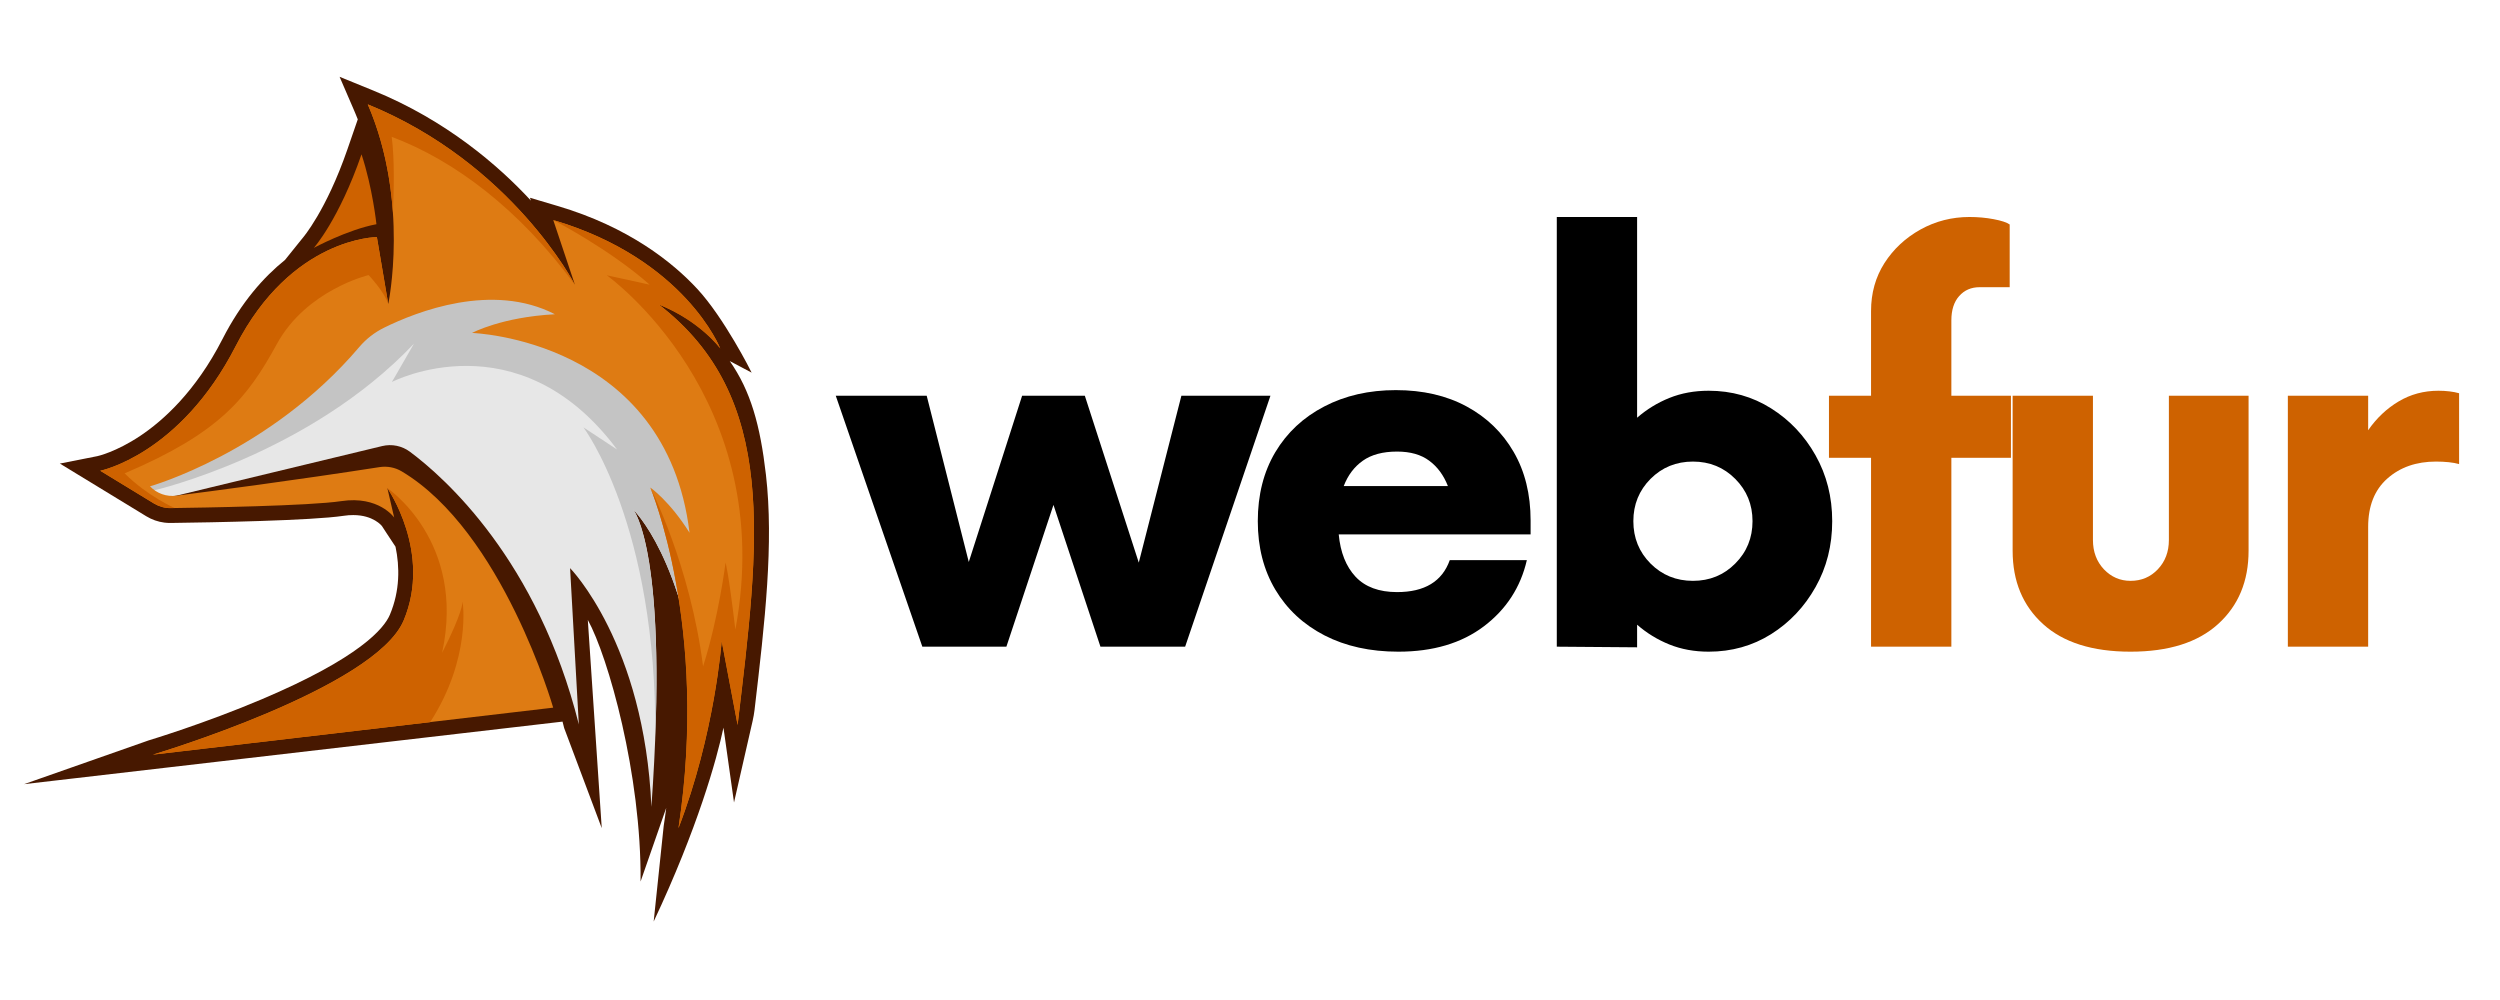<svg xmlns="http://www.w3.org/2000/svg" xmlns:xlink="http://www.w3.org/1999/xlink" width="500" zoomAndPan="magnify" viewBox="0 0 375 150" height="200" preserveAspectRatio="xMidYMid meet" version="1.0"><defs><g/><clipPath id="ffa3c21a69"><path d="M 3.605 11.5 L 115.355 11.5 L 115.355 138.25 L 3.605 138.25 Z M 3.605 11.5 " clip-rule="nonzero"/></clipPath></defs><g fill="#000000" fill-opacity="1"><g transform="translate(125.833, 97.002)"><g><path d="M 51.375 -37.641 L 64.734 -37.641 L 51.938 0 L 39.234 0 L 32.188 -21.266 L 25.125 0 L 12.516 0 L -0.469 -37.641 L 13.172 -37.641 L 19.484 -12.703 L 27.484 -37.641 L 36.891 -37.641 L 44.984 -12.609 Z M 51.375 -37.641 "/></g></g></g><g fill="#000000" fill-opacity="1"><g transform="translate(185.747, 97.002)"><g><path d="M 43.844 -18.922 L 43.844 -16.844 L 15.062 -16.844 C 15.312 -14.145 16.156 -12.023 17.594 -10.484 C 19.039 -8.953 21.113 -8.188 23.812 -8.188 C 27.945 -8.188 30.582 -9.785 31.719 -12.984 L 43.281 -12.984 C 42.344 -8.91 40.195 -5.602 36.844 -3.062 C 33.488 -0.52 29.207 0.75 24 0.75 C 19.789 0.75 16.102 -0.062 12.938 -1.688 C 9.77 -3.32 7.305 -5.613 5.547 -8.562 C 3.797 -11.508 2.922 -14.93 2.922 -18.828 C 2.922 -22.773 3.797 -26.223 5.547 -29.172 C 7.305 -32.117 9.754 -34.406 12.891 -36.031 C 16.023 -37.664 19.602 -38.484 23.625 -38.484 C 27.695 -38.484 31.238 -37.664 34.25 -36.031 C 37.258 -34.406 39.609 -32.133 41.297 -29.219 C 42.992 -26.301 43.844 -22.867 43.844 -18.922 Z M 23.812 -29.266 C 21.676 -29.266 19.961 -28.805 18.672 -27.891 C 17.391 -26.984 16.438 -25.719 15.812 -24.094 L 31.438 -24.094 C 30.801 -25.719 29.867 -26.984 28.641 -27.891 C 27.422 -28.805 25.812 -29.266 23.812 -29.266 Z M 23.812 -29.266 "/></g></g></g><g fill="#000000" fill-opacity="1"><g transform="translate(227.972, 97.002)"><g><path d="M 28.328 -38.391 C 31.773 -38.391 34.895 -37.508 37.688 -35.75 C 40.477 -34 42.703 -31.648 44.359 -28.703 C 46.023 -25.754 46.859 -22.461 46.859 -18.828 C 46.859 -15.18 46.023 -11.883 44.359 -8.938 C 42.703 -5.988 40.477 -3.633 37.688 -1.875 C 34.895 -0.125 31.773 0.75 28.328 0.75 C 26.191 0.75 24.227 0.391 22.438 -0.328 C 20.656 -1.047 19.039 -2.035 17.594 -3.297 L 17.594 0.094 L 5.547 0 L 5.547 -64.453 L 17.594 -64.453 L 17.594 -34.344 C 19.039 -35.602 20.656 -36.594 22.438 -37.312 C 24.227 -38.031 26.191 -38.391 28.328 -38.391 Z M 25.969 -9.875 C 28.477 -9.875 30.594 -10.738 32.312 -12.469 C 34.039 -14.195 34.906 -16.316 34.906 -18.828 C 34.906 -21.328 34.039 -23.441 32.312 -25.172 C 30.594 -26.898 28.477 -27.766 25.969 -27.766 C 23.457 -27.766 21.336 -26.898 19.609 -25.172 C 17.891 -23.441 17.031 -21.328 17.031 -18.828 C 17.031 -16.316 17.891 -14.195 19.609 -12.469 C 21.336 -10.738 23.457 -9.875 25.969 -9.875 Z M 25.969 -9.875 "/></g></g></g><g fill="#ce6200" fill-opacity="1"><g transform="translate(273.313, 97.002)"><g><path d="M 28.328 -37.641 L 28.328 -28.328 L 19.391 -28.328 L 19.391 0 L 7.344 0 L 7.344 -28.328 L 1.031 -28.328 L 1.031 -37.641 L 7.344 -37.641 L 7.344 -50.344 C 7.344 -53.039 8.016 -55.441 9.359 -57.547 C 10.711 -59.648 12.516 -61.328 14.766 -62.578 C 17.023 -63.828 19.473 -64.453 22.109 -64.453 C 23.367 -64.453 24.578 -64.344 25.734 -64.125 C 26.898 -63.906 27.703 -63.641 28.141 -63.328 L 28.141 -53.922 L 23.625 -53.922 C 22.363 -53.922 21.344 -53.477 20.562 -52.594 C 19.781 -51.719 19.391 -50.5 19.391 -48.938 L 19.391 -37.641 Z M 28.328 -37.641 "/></g></g></g><g fill="#ce6200" fill-opacity="1"><g transform="translate(297.192, 97.002)"><g><path d="M 22.391 0.75 C 16.68 0.75 12.305 -0.629 9.266 -3.391 C 6.223 -6.148 4.703 -9.816 4.703 -14.391 L 4.703 -37.641 L 16.75 -37.641 L 16.75 -16 C 16.75 -14.238 17.297 -12.773 18.391 -11.609 C 19.492 -10.453 20.828 -9.875 22.391 -9.875 C 24.023 -9.875 25.391 -10.453 26.484 -11.609 C 27.586 -12.773 28.141 -14.238 28.141 -16 L 28.141 -37.641 L 40.094 -37.641 L 40.094 -14.391 C 40.094 -9.816 38.566 -6.148 35.516 -3.391 C 32.473 -0.629 28.098 0.75 22.391 0.75 Z M 22.391 0.75 "/></g></g></g><g fill="#ce6200" fill-opacity="1"><g transform="translate(337.63, 97.002)"><g><path d="M 28.141 -38.391 C 28.703 -38.391 29.25 -38.359 29.781 -38.297 C 30.312 -38.234 30.797 -38.141 31.234 -38.016 L 31.234 -27.391 C 30.797 -27.516 30.281 -27.609 29.688 -27.672 C 29.094 -27.734 28.453 -27.766 27.766 -27.766 C 24.816 -27.766 22.383 -26.914 20.469 -25.219 C 18.551 -23.52 17.594 -21.102 17.594 -17.969 L 17.594 0 L 5.547 0 L 5.547 -37.641 L 17.594 -37.641 L 17.594 -32.469 C 18.852 -34.281 20.375 -35.719 22.156 -36.781 C 23.945 -37.852 25.941 -38.391 28.141 -38.391 Z M 28.141 -38.391 "/></g></g></g><g clip-path="url(#ffa3c21a69)"><path fill="#471800" d="M 114.891 71.211 C 114.031 63.785 112.609 58.656 109.461 54.156 L 112.746 55.898 C 112.691 55.746 108.613 47.668 104.59 43.332 C 100.945 39.398 94.34 34.055 83.617 30.887 L 79.496 29.664 L 79.633 30.086 C 74.789 24.848 66.941 18.047 56.012 13.59 L 50.938 11.52 L 53.105 16.539 C 53.188 16.73 53.27 16.934 53.352 17.125 L 53.422 17.301 C 53.477 17.438 53.531 17.586 53.598 17.734 L 53.668 17.898 L 52.109 22.414 C 48.93 31.609 45.438 35.66 45.398 35.699 L 42.75 38.992 C 39.598 41.523 36.215 45.289 33.363 50.879 C 29.324 58.766 24.438 63.105 21.043 65.375 C 17.371 67.824 14.613 68.422 14.602 68.422 L 8.98 69.535 L 21.941 77.438 C 22.773 77.941 23.688 78.27 24.656 78.391 C 24.945 78.43 25.246 78.445 25.531 78.445 L 25.625 78.445 C 31.82 78.363 46.762 78.09 51.539 77.371 C 52.043 77.289 52.535 77.262 52.996 77.262 C 56 77.262 57.27 78.867 57.309 78.934 C 57.297 78.922 58.496 80.758 59.328 82.008 C 59.957 85 60.012 88.578 58.484 92.207 C 57.609 94.273 53.953 98.668 39.285 104.883 C 30.633 108.555 22.379 111.031 22.297 111.059 L 3.605 117.625 L 84.379 108.242 C 84.461 108.566 84.543 108.883 84.625 109.207 L 90.262 124.223 L 88.172 92.984 C 91.215 98.504 96.223 116.172 96.086 132.23 L 99.934 121.188 C 99.824 122.086 99.691 122.984 99.555 123.883 L 98.051 138.23 C 104.641 124.223 107.523 113.859 108.52 109.152 L 110.102 120.371 L 112.898 108.121 C 113.02 107.574 113.117 107.031 113.184 106.473 C 114.754 93.117 116.078 81.559 114.891 71.211 Z M 114.891 71.211 " fill-opacity="1" fill-rule="nonzero"/></g><path fill="#e7e7e7" d="M 26.457 74.352 L 57.309 66.914 C 58.77 66.559 60.297 66.871 61.5 67.77 C 66.695 71.645 80.656 84.008 86.824 108.664 L 85.512 85.219 C 85.512 85.219 96.66 96.531 97.711 121.027 C 100.441 82.688 94.98 76.434 94.98 76.434 C 94.98 76.434 102.758 83.762 105.066 105.957 C 109.062 83.137 109.473 81.465 109.473 81.465 C 109.473 81.465 93.918 48.16 92.867 48.16 C 91.816 48.16 78.801 42.297 78.801 42.297 L 64.078 42.938 L 56.547 48.09 C 56.547 48.09 53.16 50.145 51.633 50.703 C 50.09 51.258 29.281 67.348 29.281 67.348 L 20.797 72.23 L 23.594 74.746 Z M 26.457 74.352 " fill-opacity="1" fill-rule="nonzero"/><path fill="#c4c4c4" d="M 105.051 105.957 C 109.051 83.137 109.461 81.465 109.461 81.465 C 109.461 81.465 93.918 48.16 92.867 48.16 C 91.816 48.16 78.801 42.297 78.801 42.297 L 64.078 42.938 L 56.547 48.09 C 56.547 48.09 53.16 50.145 51.633 50.703 C 50.09 51.258 29.281 67.348 29.281 67.348 L 21.027 72.105 C 21.547 72.746 21.957 73.223 22.066 73.344 L 22.105 73.387 L 23.184 73.535 C 23.184 73.535 46.379 68.164 62.098 51.543 C 59.109 56.766 58.781 57.297 58.781 57.297 C 58.781 57.297 77.707 47.492 92.566 67.43 C 87.52 64.109 87.52 64.109 87.52 64.109 C 87.52 64.109 98.559 78.703 98.285 110.566 C 99.402 81.52 94.969 76.418 94.969 76.418 C 94.969 76.418 102.73 83.762 105.051 105.957 Z M 105.051 105.957 " fill-opacity="1" fill-rule="nonzero"/><path fill="#de7b13" d="M 98.801 45.656 C 105.133 48.16 108.039 52.266 108.039 52.266 C 108.039 52.266 102.801 38.871 82.988 33.008 L 86.234 42.703 C 86.234 42.703 76.848 24.496 55.168 15.656 C 61.484 30.289 58.238 45.602 58.238 45.602 L 56.531 35.566 C 56.531 35.566 43.734 35.566 35.367 51.898 C 27.004 68.23 15.039 70.613 15.039 70.613 L 23.117 75.535 C 23.867 75.984 24.727 76.227 25.598 76.215 C 30.359 76.148 46.434 75.887 51.195 75.168 C 56.816 74.324 59.125 77.629 59.125 77.629 L 58.102 73.211 C 58.102 73.211 64.84 82.891 60.543 93.078 C 56.23 103.266 22.926 113.191 22.926 113.191 L 82.977 106.148 C 82.977 106.148 75.387 79.723 60.258 70.707 C 59.262 70.109 58.086 69.891 56.941 70.066 C 44.348 72.027 31.574 73.699 26.457 74.352 C 24.984 74.543 23.523 74.023 22.5 72.949 C 22.5 72.949 40.445 67.891 53.883 52.062 C 54.922 50.836 56.203 49.844 57.648 49.137 C 62.535 46.73 73.848 42.297 83.234 47.137 C 75.227 47.559 70.805 49.941 70.805 49.941 C 70.805 49.941 99.934 50.879 103.43 79.914 C 100.453 75.152 97.547 73.129 97.547 73.129 C 97.547 73.129 106.391 93.934 101.777 124.223 C 107.234 110.105 108.258 96.152 108.258 96.152 L 110.645 108.746 C 113.906 81.273 116.895 59.582 98.801 45.656 Z M 98.801 45.656 " fill-opacity="1" fill-rule="nonzero"/><path fill="#ce6200" d="M 56.465 33.633 C 56.465 33.633 55.902 28.223 54.227 23.148 C 50.828 32.98 47.074 37.184 47.074 37.184 C 47.074 37.184 52.125 34.449 56.465 33.633 Z M 56.465 33.633 " fill-opacity="1" fill-rule="nonzero"/><path fill="#ce6200" d="M 18.695 71.004 C 32.953 64.926 37.074 59.746 41.523 51.613 C 45.969 43.48 55.289 41.262 55.289 41.262 C 55.289 41.262 57.621 43.699 58.238 45.602 L 56.531 35.566 C 56.531 35.566 43.734 35.566 35.367 51.898 C 27.004 68.23 15.039 70.613 15.039 70.613 L 23.117 75.535 C 23.867 75.984 24.727 76.227 25.598 76.215 C 25.777 76.215 25.98 76.215 26.188 76.199 C 26.199 76.199 22.16 74.461 18.695 71.004 Z M 18.695 71.004 " fill-opacity="1" fill-rule="nonzero"/><path fill="#ce6200" d="M 55.168 15.656 C 57.594 21.273 58.605 26.984 58.934 31.895 C 59.082 28.805 59.207 23.949 58.754 20.523 C 68.199 24.074 77.926 31.418 86.234 42.719 C 86.234 42.719 76.848 24.508 55.168 15.656 Z M 55.168 15.656 " fill-opacity="1" fill-rule="nonzero"/><path fill="#ce6200" d="M 91.012 41.289 C 91.012 41.289 116.812 59.676 110.305 94.438 C 109.254 85.641 108.832 84.387 108.832 84.387 C 108.832 84.387 107.836 92.492 105.461 99.961 C 103.523 84.742 97.535 73.129 97.535 73.129 C 97.535 73.129 106.375 93.934 101.762 124.223 C 107.223 110.105 108.246 96.152 108.246 96.152 L 110.633 108.746 C 113.895 81.289 116.895 59.598 98.801 45.668 C 104.996 48.172 108.039 52.277 108.039 52.277 C 108.039 52.277 102.801 38.871 82.988 33.008 C 82.988 33.008 91.379 37.332 97.453 42.703 C 91.012 41.289 91.012 41.289 91.012 41.289 Z M 91.012 41.289 " fill-opacity="1" fill-rule="nonzero"/><path fill="#ce6200" d="M 66.316 97.918 C 69.957 81.164 58.102 73.223 58.102 73.223 C 58.102 73.223 64.84 82.906 60.543 93.09 C 56.23 103.277 22.926 113.207 22.926 113.207 L 64.527 108.324 C 70.734 98.695 69.398 90.25 69.398 90.25 C 69.398 90.25 69.398 91.91 66.316 97.918 Z M 66.316 97.918 " fill-opacity="1" fill-rule="nonzero"/></svg>